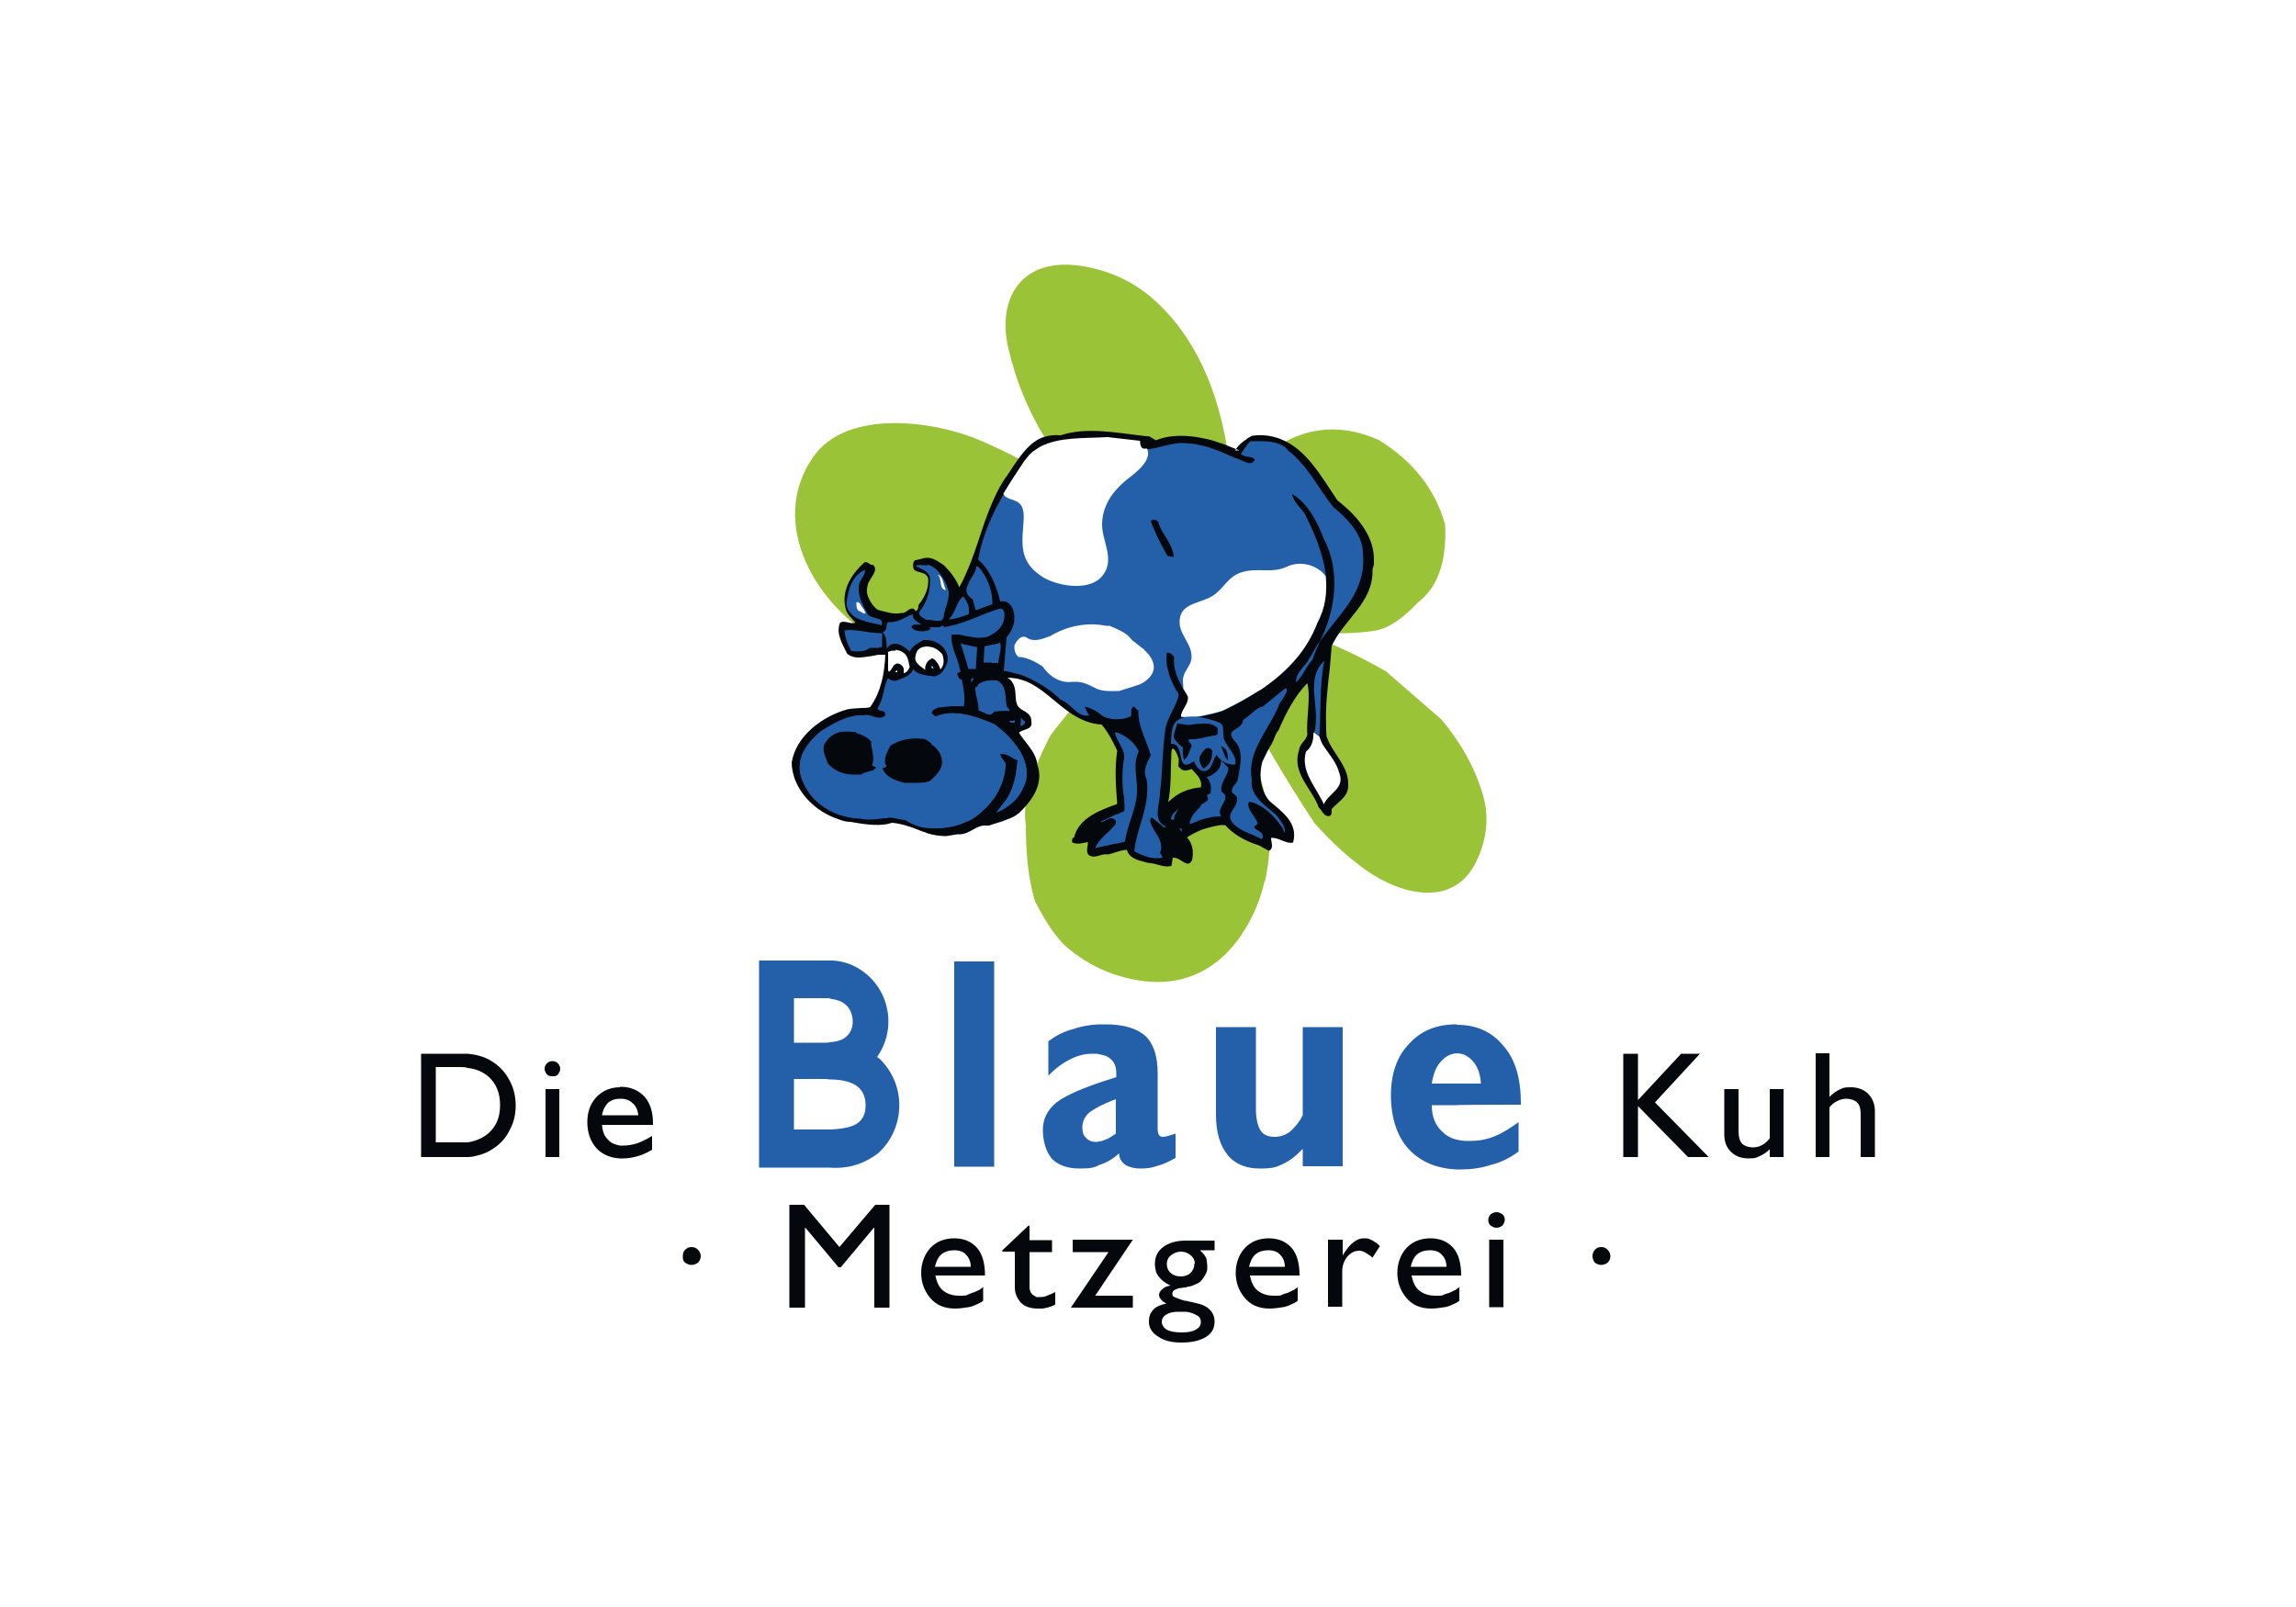 <?xml version="1.0" encoding="UTF-8"?>
<svg xmlns="http://www.w3.org/2000/svg" version="1.1" viewBox="0 0 500 350">
  <!-- Generator: Adobe Illustrator 29.3.1, SVG Export Plug-In . SVG Version: 2.1.0 Build 151)  -->
  <defs>
    <style>
      .st0 {
        fill: #94c12c;
      }

      .st0, .st1, .st2, .st3, .st4 {
        fill-rule: evenodd;
      }

      .st1, .st5 {
        fill: #fff;
      }

      .st2 {
        fill: #245fa9;
      }

      .st3 {
        fill: #9bc337;
      }

      .st4 {
        fill: #04070b;
      }
    </style>
  </defs>
  <g id="Hintergrund">
    <g id="Hintergrund1" data-name="Hintergrund">
      <rect class="st5" width="500" height="350"/>
    </g>
  </g>
  <g id="Logo_farbig">
    <g>
      <path class="st4" d="M101.9,229.5h-10.2v22.5h8.3c.7,0,1.3,0,1.9,0,.8,0,1.6-.2,2.3-.4,1.2-.3,2.3-.8,3.3-1.5,1.5-1,2.7-2.3,3.5-4,.9-1.6,1.3-3.4,1.3-5.3s-.4-3.8-1.3-5.4c-.8-1.6-2-3-3.5-4-1-.7-2.1-1.2-3.3-1.5-.7-.2-1.5-.3-2.3-.4h0ZM101.9,248.8c-.6,0-1.2,0-1.9,0h-5.1v-16.4h5.1c.7,0,1.3,0,1.9.2,1.8.2,3.4.9,4.6,2,1.6,1.5,2.4,3.5,2.4,6.1s-.8,4.5-2.4,6c-1.2,1.1-2.8,1.8-4.6,2.1h0Z"/>
      <path class="st4" d="M118.6,232.8c0,.4.2.8.5,1.2.3.3.7.4,1.2.4s.9,0,1.2-.4c.3-.4.5-.8.5-1.2s-.2-.9-.5-1.2-.7-.5-1.2-.5-.9.2-1.2.5-.5.7-.5,1.2h0Z"/>
      <polygon class="st4" points="118.8 252 121.8 252 121.8 237.2 118.8 237.2 118.8 252 118.8 252"/>
      <path class="st4" d="M135,236.8c-2.1,0-3.8.8-5.1,2.1-1.3,1.4-2,3.2-2,5.5s.7,4.3,2.1,5.8c1.3,1.3,3,2,5,2.1.2,0,.4,0,.7,0,1.1,0,2.2-.2,3.2-.5,1.1-.3,2.1-.8,3.1-1.4v-3c-1.1.7-2.2,1.2-3.2,1.6-1,.3-2,.5-3,.5h-.8c-1-.2-1.9-.5-2.5-1.2-.9-.8-1.3-1.9-1.4-3.3h11.1v-.4c0-2.4-.6-4.3-1.8-5.7-1.3-1.4-3-2.2-5.2-2.2h-.2ZM135,242.9h-3.9c.2-1.2.7-2.1,1.3-2.7.7-.6,1.6-.9,2.6-.9h.2c1,0,1.9.3,2.6,1,.7.6,1.1,1.5,1.2,2.6h-4Z"/>
      <polygon class="st4" points="353.5 252 356.7 252 356.7 240.9 367.6 252 372.1 252 360.4 240.1 370.2 229.5 366.1 229.5 356.7 239.6 356.7 229.5 353.5 229.5 353.5 252 353.5 252"/>
      <path class="st4" d="M385.4,250.2v1.8h3v-14.8h-3v10.7c-.5.7-1.1,1.2-1.7,1.5-.5.3-1.2.5-2,.5s-1.9-.3-2.4-.9c-.5-.6-.7-1.5-.7-2.7v-9.1h-3.1v9.9c0,1.6.5,2.9,1.5,3.8.9.9,2.2,1.4,3.8,1.4s1.7-.2,2.4-.5c.7-.3,1.5-.8,2.2-1.5h0Z"/>
      <path class="st4" d="M395.4,252h3v-10.8c.5-.7,1.1-1.1,1.7-1.4.6-.3,1.2-.5,2-.5s1.9.3,2.4.9c.5.5.7,1.4.7,2.6v9.2h3.1v-9.9c0-1.6-.5-2.9-1.5-3.9-.9-.9-2.2-1.4-3.8-1.4s-1.7.2-2.4.5c-.7.3-1.5.9-2.2,1.6v-9.5h-3v22.5h0Z"/>
      <path class="st4" d="M148.7,273.6c0,.5,0,1,.5,1.4.4.3.9.5,1.4.5s1-.2,1.4-.5c.4-.4.6-.9.6-1.4s-.2-1-.6-1.4c-.4-.4-.8-.6-1.4-.6s-1,.2-1.4.6c-.4.4-.5.8-.5,1.4h0Z"/>
      <path class="st4" d="M346.8,273.6c0,.5.2,1,.5,1.4.4.3.9.5,1.4.5s1-.2,1.4-.5c.4-.4.6-.9.6-1.4s-.2-1-.6-1.4c-.4-.4-.8-.6-1.4-.6s-1,.2-1.4.6c-.3.4-.5.8-.5,1.4h0Z"/>
      <polygon class="st4" points="193.7 262.4 193.7 284.8 190.4 284.8 190.4 267.4 190.3 267.4 183.1 276 182.6 276 175.4 267.4 175.3 267.4 175.3 284.8 171.9 284.8 171.9 262.4 175.1 262.4 182.8 271.6 190.6 262.4 193.7 262.4 193.7 262.4"/>
      <path class="st4" d="M214.1,280.5v2.8c-.1.1-.3.2-.4.3-.1,0-.3.2-.4.2-.8.4-1.6.8-2.4.9s-1.8.3-2.9.3c-2.4,0-4.2-.8-5.5-2.4-1.3-1.6-1.9-3.4-1.9-5.4s.7-4,2-5.4,3.1-2.1,5.2-2.1,3.7.7,4.9,2c1.2,1.3,1.8,3.4,1.8,6.1h-10.8c.3,1.5.8,2.6,1.7,3.3.9.7,2,1.1,3.5,1.1s1.4,0,2-.3,1.3-.4,2-.8c.2-.1.5-.2.7-.4s.4-.3.7-.4h0ZM203.7,275.9h7.7c0-1.1-.4-2-1-2.6-.6-.7-1.5-1-2.6-1s-2.1.3-2.8.9c-.7.6-1.1,1.5-1.4,2.7h0Z"/>
      <path class="st4" d="M224.2,267v3.1h4.9v2.6h-4.9v7.6c0,.7.2,1.2.5,1.5.3.3.7.5,1,.7.1,0,.2,0,.3,0s.2,0,.3,0c.5,0,1.1,0,1.7-.3.6-.2,1.2-.5,1.8-.8v2.7c-.3.2-.5.3-.8.4-.3.1-.6.2-.9.3-.4,0-.7.2-1.1.2-.3,0-.6,0-.9,0-1.7,0-2.9-.4-3.8-1.3-.8-.9-1.3-2-1.3-3.3v-7.8h-2.7v-.3l5.7-5.4h0Z"/>
      <polygon class="st4" points="246.7 270 238.5 282.2 246.7 282.2 246.7 284.8 233.2 284.8 241.4 272.7 233.6 272.7 233.6 270 246.7 270 246.7 270"/>
      <path class="st4" d="M264.5,270v2.3h-3.2c.3.3.5.5.7.7s.4.5.5.7c.2.3.3.6.3.9s.1.6.1,1,0,.3,0,.4c0,.1,0,.3,0,.4,0,.5-.3,1-.5,1.4-.3.5-.5.8-.8,1.1-.3.4-.7.6-1.2.8-.4.2-.9.4-1.4.5-.3,0-.5.1-.8.2-.3,0-.5,0-.8.1-.6,0-1.1.2-1.5.4-.4.2-.6.4-.6.9s.2.6.7.8c.5.2,1.2.5,2.1.7.3,0,.6.1.9.2.3,0,.6.1,1,.2,1.6.3,2.8.8,3.5,1.6.7.7,1,1.6,1,2.5,0,1.5-.6,2.6-1.9,3.4s-3.1,1.2-5.3,1.2-3.8-.4-5.1-1.3c-1.3-.8-2-1.9-2-3.2s.3-1.9.9-2.6c.6-.7,1.6-1.1,2.9-1.4-.2-.1-.3-.2-.5-.3s-.3-.2-.4-.3c-.2-.2-.4-.4-.5-.6-.1-.2-.2-.4-.2-.6,0-.5.2-.9.7-1.3.4-.4,1-.7,1.8-.8h0c-.6-.3-1.1-.6-1.5-.9-.4-.3-.8-.7-1.1-1.1-.3-.4-.5-.8-.6-1.2-.1-.5-.2-1-.2-1.5,0-1.6.6-2.8,1.8-3.7s2.8-1.4,4.9-1.4h6.3ZM261.5,287.9c0-.7-.3-1.2-1-1.5-.7-.4-1.4-.6-2.2-.7-.3,0-.6,0-.9,0s-.6,0-.9,0c-1,0-1.9.2-2.5.6-.7.4-1,1-1,1.6s.4,1.3,1.1,1.7c.7.4,1.8.6,3.2.6s2.4-.2,3.1-.6,1.1-.9,1.1-1.6h0ZM260.2,275.2c0-.7-.3-1.3-.9-1.8-.6-.5-1.3-.8-2.1-.8s-1.6.3-2.2.8c-.6.5-.9,1.1-.9,1.9s.3,1.5.9,2c.6.5,1.3.7,2.2.7s1.6-.3,2.1-.8c.5-.5.8-1.2.8-2h0Z"/>
      <path class="st4" d="M282.6,280.5v2.8c-.1.1-.3.2-.4.3-.1,0-.3.2-.4.2-.8.4-1.6.8-2.4.9s-1.8.3-2.9.3c-2.4,0-4.2-.8-5.5-2.4-1.3-1.6-1.9-3.4-1.9-5.4s.7-4,2-5.4,3.1-2.1,5.2-2.1,3.7.7,4.9,2c1.2,1.3,1.8,3.4,1.8,6.1h-10.8c.3,1.5.8,2.6,1.7,3.3.9.7,2,1.1,3.5,1.1s1.4,0,2-.3c.7-.2,1.3-.4,2-.8.2-.1.5-.2.7-.4.2-.1.4-.3.7-.4h0ZM272.1,275.9h7.7c0-1.1-.4-2-1-2.6-.6-.7-1.5-1-2.6-1s-2.1.3-2.8.9c-.7.6-1.1,1.5-1.4,2.7h0Z"/>
      <path class="st4" d="M289.3,270h3.1v3.4h0c.8-1.3,1.5-2.2,2.3-2.8.7-.6,1.5-.9,2.2-.9s.5,0,.7,0,.5.1.7.2c.3.1.7.3,1.1.6.4.2.7.5,1.1.9l-1.6,2.5c-.2-.1-.3-.3-.5-.4s-.4-.3-.6-.4c-.3-.2-.6-.4-.9-.5-.3-.1-.6-.2-.8-.2-1.1,0-1.9.4-2.7,1.3-.7.9-1.1,1.9-1.1,3.2v7.7h-3.1v-14.7h0Z"/>
      <path class="st4" d="M317.8,280.5v2.8c-.1.1-.3.2-.4.3-.1,0-.3.2-.4.2-.8.4-1.6.8-2.4.9s-1.8.3-2.9.3c-2.4,0-4.2-.8-5.5-2.4-1.3-1.6-1.9-3.4-1.9-5.4s.7-4,2-5.4c1.3-1.4,3.1-2.1,5.2-2.1s3.7.7,4.9,2c1.2,1.3,1.8,3.4,1.8,6.1h-10.8c.3,1.5.8,2.6,1.7,3.3.9.7,2,1.1,3.5,1.1s1.4,0,2-.3c.7-.2,1.3-.4,2-.8.2-.1.5-.2.7-.4s.4-.3.7-.4h0ZM307.3,275.9h7.7c0-1.1-.4-2-1-2.6-.6-.7-1.5-1-2.6-1s-2.1.3-2.8.9c-.7.6-1.1,1.5-1.4,2.7h0Z"/>
      <path class="st4" d="M327.4,270v14.7h-3.1v-14.7h3.1ZM327.7,265.6c0,.5-.2.9-.5,1.3-.4.3-.8.5-1.3.5s-.9-.2-1.3-.5c-.4-.3-.5-.8-.5-1.2s.2-.9.5-1.2c.4-.3.8-.5,1.3-.5s.9.2,1.3.5c.4.3.5.8.5,1.2h0Z"/>
      <path class="st2" d="M165.3,235.5v18.8h15.3c4,.3,7.4-.7,10.6-3.1,5.7-5.1,6.2-14,1.2-19.7-.4-.5-.8-.9-1.4-1.3,4.2-5.9,2.9-14.2-2.9-18.5-2-1.5-4.1-2.3-6.6-2.5-.6,0-15.3,0-16.2,0v26.4h0ZM180.7,217.4h-7.8v9.7h6.3c.6,0,1.1,0,1.5-.1,1.4-.1,2.5-.4,3.3-1,1.1-.8,1.7-2,1.7-3.5s-.6-3-1.7-3.8c-.8-.7-1.9-1-3.3-1.2h0ZM180.7,235.1c-.2,0-.6-.1-.8-.1h-7v11h7.8c2.7-.1,4.6-.5,5.8-1.2,1.4-.9,2-2.2,2-4.1s-.7-3.4-2.1-4.3c-1.2-.8-3.1-1.3-5.7-1.3h0ZM207.8,254.1h8.7v-44.7h-8.7v44.7h0ZM239.3,223.1c-2,.1-3.8.4-5.5,1-2,.5-3.8,1.4-5.5,2.7v7.5c1.4-1.5,3-2.7,4.6-3.5,1.7-.9,3.3-1.3,4.8-1.3s1.1,0,1.6.1c1.1.2,1.9.4,2.5,1,.9.7,1.3,1.8,1.3,3.2v.5c0,.1,0,.2,0,.3-1.3.4-2.5.8-3.7,1.2-4.7,1.6-7.8,3.1-9.3,4.3-2,1.6-3,3.6-3,6s.7,4.8,2,6.3c1.4,1.4,3.4,2.1,6,2.1s3.1-.2,4.4-.8c1.5-.5,2.9-1.3,4.2-2.5,0,1.1.6,2,1.4,2.5.8.5,1.9.8,3.2.8s2.3-.1,3.5-.5c1.2-.3,2.6-.9,4.2-1.8v-5.3c-.7.2-1.2.4-1.6.5-.4.1-.8.2-1.2.2s-.7-.2-.8-.4c-.2-.3-.3-.8-.3-1.4v-12.1c0-3.7-.9-6.4-2.7-8.1-1.8-1.6-4.7-2.5-8.6-2.5h-1.3ZM239.3,248.6c-.2.1-.4.1-.6.1-1,0-1.7-.3-2.2-.9-.6-.5-.8-1.3-.8-2.3s.4-2.2,1.4-3.1c.5-.4,1.3-.9,2.2-1.4,1-.5,2.3-1.1,3.7-1.6v7.5c-.8.5-1.5,1.1-2.3,1.3-.4.2-.9.4-1.4.4h0ZM283.7,250.2v3.8h8.7v-30.3h-8.7v19.2c-.8,1.6-1.8,2.7-2.8,3.6-1.1.8-2.2,1.1-3.4,1.1s-2.4-.4-3-1.4c-.6-1-1-2.5-1-4.7v-17.8h-8.7v19.1c0,3.8.9,6.7,2.5,8.7,1.6,2,4,3,7,3s3.6-.3,5.1-1c1.5-.7,2.9-1.8,4.3-3.3h0ZM317.2,223.1c-4.4,0-7.8,1.4-10.4,4.3-2.6,2.7-3.9,6.5-3.9,11.2s1.3,9,4,11.8c2.6,2.7,6,4.1,10.3,4.3h.8c2.4,0,4.6-.3,6.7-1,2.1-.5,4.1-1.5,6-2.9v-6.4c-1.8,1.3-3.5,2.4-5.3,3.1-1.7.7-3.5,1-5.2,1s-2.1-.1-3-.3c-1.3-.3-2.3-.9-3.2-1.8-1.5-1.4-2.2-3.3-2.2-5.7h5.4c0-.1,14-.1,14-.1v-.3c0-5.4-1.2-9.6-3.8-12.5-2.5-3.1-5.9-4.6-10.1-4.6h0ZM317.2,236h-5.4c.3-2,.9-3.6,1.9-4.7,1.7-2.1,4.8-2.9,7.2,0,.9,1.1,1.5,2.7,1.6,4.7h-5.3Z"/>
      <path class="st3" d="M275.5,191.8c1.5-6.8,1.3-13.5-.4-20.2l-5.6-20.8c4.8,9.3,10.4,18.8,16.7,28.4,3.9,4.4,7.7,7.8,11.4,10.4,7.6,5.3,19.1,8.3,24-2.2,2.3-4.9,2.7-9.7,1.3-14.4-1.7-5.7-4.7-11.2-9-16.3l-12.1-10.5c-6.8-3.9-13.9-7.1-21.5-9.5l8.3,1.2c4.8.1,8.4-.1,11.1-.6,2.7-.5,5.7-2.5,9.1-6.1,4.3-3.3,6.3-8.9,5.9-17-2.2-7.7-7-13.8-14.5-18.4-7.7-3.4-15-3-21.9,1.3-5.8,6.1-9.4,12.9-10.7,20.5l.4-14.3c-1.7-16.3-6.9-28.6-15.6-37-4.7-4.6-10.4-7.4-17.1-8.4-12.7-1.9-18.3,6.9-15.7,18,3.2,13.7,10.2,25.3,21,34.8l6,7.3c-9.7-9.4-20.7-16.8-33.2-22.1-9.5-4.1-28.8-7.1-36.3,3.6-10.2,14.7,1,32.9,14.6,40.2,6.3,3.4,13.2,5.7,20.5,6.8,5.2,1.1,9.9,1.3,13.9.4,8.3-1.8,16.2-4.5,23.8-8.1-4.1,3.5-8,6.9-11.7,10.1-2.1,2.1-5.2,5.8-9.4,11.2-4.4,8.4-6.2,15-5.4,19.7,0,6.5.6,12,2,16.5,2.6,5.1,5.1,8.6,7.5,10.5,2.9,2.3,6,4.1,9.4,5.3,23.2,7.9,31.5-12.8,33.1-20.2h0Z"/>
      <path class="st4" d="M195.4,137c.4-.1.8,0,1.2.2.3.9-.6.7-.9,1.1,0,0-.2,0-.4,0-.5,0-1.1,0-1.3-.5.4-.3.8-.6,1.4-.7h0Z"/>
      <path class="st4" d="M243.1,178.9s0,.1.2.3c-.1,0-.2.2-.2.3v-.6h0Z"/>
      <path class="st4" d="M269,98.1c.4-.9,1.6-1.9,2.4-2.4.4-.4.8-.5,1.3-.8,2.3-.3,4.3,0,6.1.7,5.8,2.2,9.1,8.5,12.4,13.3.2.2.4.4.7.6,3.8,3.1,7.3,7.3,7.3,12.3v1.1c-.1.4-.2.7-.3,1.1.2,7.3-6.2,10.8-8.9,16.7-.1,1.6-.3,3.2-.4,4.8-.5,4.2-1,8.5-.8,12.8,0,.7,0,1.4.1,2.1,1.2,3.7,4.9,6.4,4.7,10.7,0,2.5-2.2,3.5-3.6,5.1-.1.7.2,1-.4,1.5-1,.3-1.6-.8-2-1.4-.1-.1-.3-.3-.4-.4-1.4-4.1-6-7.5-4.3-12.5.1-1.5,1.5-2,1.8-3.4-.3-3.5.8-8,0-11.2-2.8,2.8-4.7,6.6-6.3,10.3-.7.7-.9,1.9-1.4,2.8-.8,1.3-1.5,2.7-2.1,4-.8,2.9-.4,6.2,1.5,8.5,2.6,2.3,6.4,4.7,5.2,9.1-1.5.4-3.2-1.2-4.8-1,0,1,.7,2.3-.5,2.8-.8-.4-1.2-.7-2-1.1-.4-.2-.7-.3-1.1-.4-2.4-.9-4.6-2.1-6.4-4.1-.4,0-.7,0-1,0-1.4.2-2.8.6-4.1,1-.9.4-1.8.8-2.6,1.3-.2.1-.4.3-.6.4.2.2.4.5.6.8.7,1.2.8,2.6.5,4.1-.2.5-.5.7-.8.8-.9.1-2-1.3-3.2-1.3,0,0-.1,0-.2,0l-.3,1.8c-1.5.4-3-.4-4.4-.6-.6,0-1.2-.2-1.9-.4-1.6-.4-3-1-3.4-2.5-.9,0-1.6.3-2.4.5-.6.2-1.2.4-1.7.5-1.5-.3-2.7,1-4.1.2-.9-.7-.2-2.1-.3-2.9-1.2.2-2.1.6-3.4.1,0-.4-.2-.9.4-1.1,1-4.3,5.8-6,9.4-7.3-.3-3.8-.6-7.7,0-11.6-1-2.1-1.9-3.9-3.4-5.7-7-.4-10.6-6.8-16.2-9.3-.7-.3-1.4-.5-2.2-.7-.7-.1-1.4-.2-2.1-.2,1.7,1,1.7,2.8,1.8,4.4,0,.6.2,1.2.4,1.7.4.6,1.1,1,1.7,1.3.7.5,1.3.9,1.3,2.1.3,1.3-.7,1.6-1.6,1.9-.4.2-.9.3-1.1.6.3.4.6.9,1,1.4,1.3,1.7,2.8,3.4,3,5.5,1.5,4.3-1.2,7.9-4,10.6-.1,0-.2.2-.3.2-.6.5-1.3.8-2.1,1.1-1.3.6-2.8.9-4.1,1.4-.4,0-.8,0-1.3,0-1.3.2-2.4,1.1-3.6,1.6-.6.2-1.3.4-2,.3-.2,0-.4.1-.6.1-.6.1-1.2.2-1.8.3-1.4,0-2.8-.2-4.1-.6-.2-.1-.5-.2-.7-.3-.5-.1-.9-.3-1.4-.5-1.8-.7-3.6-1.3-5.6-1.5-.4.1-.8.2-1.2.3-2.3.4-5.1,0-7.3-.4-.2,0-.4-.1-.6-.1-1.3,0-2.4-.5-3.5-.9-4.9-1.9-9.2-6.6-9.3-12,.9-5.8,6.7-10.1,12.1-11.6.9-.2,2-.2,3-.3.7,0,1.4,0,2-.2,2.4-3.4,3.1-7.3,3.3-11.4h-1.5c-.9.2-2,.4-3,.5-1.3.2-2.7.2-3.8-.7-1-2.1-2.5-4.3-1.6-6.7.9-.8,2.4.4,3.4-.1-1-1.2-2-1.9-2.2-3.3-.9-3.9,1.5-7.4,4-9.7.5-.4.9,0,1.4.3.1,0,.3.2.6.1,1.2,1.1-.2,2.4-.8,3.6-.2.3-.3.5-.3.7-.3,1-.3,1.9.1,2.8.4,1,1.1,2,2,2.7,1.6.4,3.5,1.1,5.2.7.1,0,.3,0,.4,0,.9-.2,1.9-1.8,2.7-.4.5-.2.6-.7.6-1.3,1.2-1.5,2.4-3.6,2.1-5.9-.5-1.5-2.3-1-3.1-1.9-.2-.6-.3-1.6.3-2,1.1-.1,2.2-.8,3.5-.4.4.1.8.3,1.2.5.5.3.9.6,1.4.9.2.2.5.4.7.7,1.2,1.2,2.2,2.7,2.8,4.2.4-.8.9-1.6,1.2-2.4.8-1.7,1.5-3.5,2.1-5.2,1.1-3.1,2-6.2,3.2-9.2,1-2.5,2.1-4.9,3.6-7.1.2-.2.3-.4.5-.7,1.7-2.5,3.4-5.4,5.8-7.1.7-.5,1.5-.9,2.3-1.1,1-.3,2.1-.4,3.4-.3,5.7-1.9,12.3-.5,18.6.2.3,0,.6,0,.8.1l1.3.8c1.3-.5,2.5-.8,3.8-.9,2.2-.2,4.5,0,6.7.5,1.1.2,2.2.5,3.2.9.9.2,1.7.6,2.5.9.7.3,1.3.5,2,.8h0Z"/>
      <path class="st2" d="M287.2,140.1c3.7-6.9,4.8-15.8,1.1-22.7-1.4-3.7-3.5-7.8-6.9-9.8.2,1.7,2,3.1,2.8,4.4,3.5,7.1,6.9,15.6,2.7,23.6-2.3,6.1-6.5,10.5-11.6,14.1-2.5,1.7-5.3,3.3-8.1,4.7-.3.2-.7.3-1,.5-1.1.3-2,.6-3.1.8-.8.2-1.7.4-2.6.5-1,.1-2.1.1-3.3,0t0,0c0-.2,0-.5.1-.7.4-1.2,1.6-2.4,1.4-3.7-.3-.6-.7-1.2-1-1.7-1.2-2.1-2.3-4.4-2-7-.4-.5-.8-1.1-1.6-.9-.4,3.2.9,6.4,2.6,9-.4,2.5-2.4,4.8-2.9,7.5-.7,4.7-.6,9.4-1.2,14,0,2.7-1.7,5.8,1.2,7.3,0,.1-.1.2-.2.3l-2.7-2.2c-.6,0-.4.9-.3,1.2.7,2.1,3.1,3.9,2,6.5.4.3.4.7.6,1-1.6.3-3.1,0-4.5-.6-.6-.2-1.1-.5-1.7-.8.4-3.4,1.6-6.3,2.3-9.3.5-2.1.7-4.1.4-6.4-.7-1.3-.3-2.7.3-4,.2-.4.4-.8.6-1.2-.1-.4-.3-.9-.4-1.3-1-2.8-2.4-5.4-2.3-8.5-.5,0-.6-.8-1.1-.8-.7.5-.3,1.5-.5,2.1-.4.2-1,.4-1.5.5-1.6.3-3.6.2-4.9-.7-1-.9-2.3-1.6-3.7-1.9.4.6.5,1.5,1.1,1.9-2.8.5-3.9-2.5-6.3-3.4-2.2-2.1-4.8-3.8-7.6-5-.7-.3-1.4-.6-2.2-.7-.8-.2-1.7-.5-2.6-.6l.6-7.3c1.6-1.8,2.3-4.4,1.1-6.7-.6-.9-1.4-1.3-2.5-1.1-.2-.9-.4-1.8-.8-2.7-.7-2.1-1.7-4.1-3.2-5.7-.3-.2-.5-.5-.8-.7.3-1.5.6-3,1.1-4.4,1-3.3,2.5-6.4,4.2-9.4,1.4-2.5,3-4.9,4.6-7.4.4-.5.8-1,1.2-1.5.7-.7,1.5-1.2,2.3-1.7,4.2-2.2,9.7-1.8,14.7-2.1l7,.8c.2.2,0,.8.3,1.2,0,.2.2.4.5.5,1.9,0,3.7-.6,5.5-1,1.4-.3,2.8-.6,4.3-.3.9,0,1.6.1,2.4.3,1.1.2,2.2.5,3.2.9.9.3,1.7.6,2.5,1,1.3.6,2.6,1.1,3.9,1.6.3.1.6.3,1,.4.8.2,1.2-.1,1.6-.7-.6-.8-1.7-.4-2.5-.9-.2,0-.4-.2-.6-.3.4-.6,1.4-2.2,2.1-2.8,2.1,0,4.5-.2,6.5.7.7.3,1.3.7,1.8,1.4,4.2,3.2,6.7,8.5,9.8,12.3.4.3.9.7,1.3,1.1,2.5,2.2,5.1,5.4,5.1,8.8.7,6.9-3.1,11.3-6.8,15.9-.9,1.1-1.7,2.2-2.5,3.3-.6,1.3-1.2,2.6-1.7,4.1-1.4,1.5-2.2,3.8-3.6,4.9.1-2.5,2.1-3.4,3-5.3.2-.3.4-.6.6-1l1.2-2.1h0Z"/>
      <path class="st4" d="M244.6,94.5c-1.3-.2-2.7-.3-4-.4,1.3,0,2.7.2,4,.4h0Z"/>
      <path class="st4" d="M230.3,94.8c0,0-.1,0-.2,0,0,0,0,0,0,0,0,0,.2,0,.3,0h0Z"/>
      <path class="st2" d="M194.7,148.3c-.5-.1-.9-.2-1.3-.6-.9,1.5-.9,3.7-1.7,5.4-.2.5-.5.8-.6,1.3.5.7,2,.1,1.6,1.5-1.5,1.2-2.9-.6-4.8-.1-.4,0-.8,0-1.1,0-3,.3-5.7,2-8,3.4-3.1,2.6-5.6,5.9-4.3,10.1,1.7,4.8,5.9,7.9,10.8,8.7.7,0,1.4.2,2.1.2,1.5.4,3.5,0,5.3-.1.1,0,.3,0,.4,0,.9-.4,2.6.3,4,.4.8.5,1.5.9,2.4,1.2.5.2.9.3,1.4.4.2,0,.5,0,.7.1,1.4.2,2.8.3,4.2,0,.6,0,1.2-.2,1.8-.3.9-.2,1.8-.5,2.6-.9.8-.3,1.7-.7,2.3-1.2.5-.3.9-.7,1.3-1.1,3-2.6,5-6.3,5.2-10.4-.3-.7-1.1-1.3-1.2-2.1.8-.2,1.5,0,2.1.4.6.3,1.1.7,1.7.9-.2,2.6-.7,6-2.4,8.5-.2.3-.4.6-.6.8l-1.6,2.1c.8-.3,1.4-.7,2.1-1.1.9-.6,1.7-1.3,2.4-2.1.8-1,1.4-2.2,1.9-3.6.5-2.3-.1-4.5-1.2-6.4-.6-1-1.3-1.9-2-2.7-1.1-1.3-2.4-2.3-3.5-3.2-.5-.2-1-.5-1.6-.7-1.1-.4-2.3-.9-3.5-1.2-.8-.2-1.7-.4-2.5-.5-.6,0-1.2-.1-1.7-.1-1.2,0-2.4.2-3.5.7-.4,0-.5-.2-.7-.4,0,0-.2-.2-.3-.3,0-.3.2-.5.4-.7.3-.2.6-.2.9-.5,1.1,0,2.2-.3,3.3-.3.6,0,1.1,0,1.7,0,.2,0,.5,0,.7.1.3-2,0-3.8-.4-5.6,0,0,0-.2,0-.3-.9,0-.7-.8-1.1-1.2.2-.5,1.2-.3.6-1-.1-.9-.4-1.8-.8-2.8-.6-1.6-1.1-3.2-1-4.8.4,0,.9,0,1.3,0,.6,0,1.1.2,1.7.3.8.1,1.6.3,2.5.4.8,0,1.5,0,2.3-.2.5-.2.9-.4,1.3-.7,1.2-.7,2.2-1.8,2.4-3.4.1-.8.1-2.3-1.1-2-.3.1-.6.2-1,.3-1.2.4-2.4.9-3.6,1.4-.9.3-1.7.7-2.6,1-.6.2-1.2.4-1.8.6-1,.3-2,.5-3,.7-.2-.7-.7-.1-1,0h-.2s-.8,0-.8,0h-1.1c.2.4,0,.6-.4.7-.3.1-.7.1-.9.2-.8,0-2.3,0-2.7-1,.3-.8,1.4-.3,2.1-.5-.7-.6-2-1-1.8-2.2-1.1.3-2.2,1.1-3.5,1.5-.6.1-1.2.3-1.9.2-.6.6,0,1.8-1.2,2.2,1,1,.8,2.3.9,3.6.5-.7.9-1.1,1.8-1.1,1.3,0,2.4,1,3.2,1.7.6-1.2,1.9-1.9,3-2.5.2,0,.5,0,.7,0,.5,0,.9.1,1.4.2.2.1.5.2.7.3.8.4,1.5.9,1.9,1.7.6.9.8,2.1.3,3.2-.6,1.3-1.1,2.1-2.5,2.5,0,0-.1,0-.2,0-.2,0-.5,0-.7-.1-.5,0-.9-.1-1.4-.2-1-.2-1.9-.5-2.4-1.3-.5,1.5-2.5,2.1-3.9,2.6-.2,0-.4-.1-.6-.2h0Z"/>
      <path class="st2" d="M211,126.9c-.5.9-.8,1.8-.2,2.7.2.3.5.6,1,.9l.7,2.4.6-.2,3-1.1c.1-2.6-.8-5.2-2.4-7.4-.2-.2-.4-.5-.6-.7l-.5-.2c0,1.2-1,2.4-1.7,3.6h0Z"/>
      <path class="st2" d="M210.7,131.5c-.2-.6-.5-1.1-1-1.6-.3.3-.5.5-.7.8-.9,1.4-1.2,3.1-2.4,4.2.8,0,1.5-.2,2.2-.4.6-.2,1.2-.4,1.8-.6.1,0,.2-.1.4-.2,0-.8,0-1.5-.2-2.2h0Z"/>
      <path class="st2" d="M212.3,145.7h.2s.3-4.8.3-4.8c0,0-.1,0-.2,0-.8-.2-1.7-.3-2.5-.5-.3-.1-.6-.2-.9-.3l.8,2.6.9,3h1.5Z"/>
      <path class="st2" d="M222.6,158c.4-.2.8-.5.5-1-.2,0-.3-.2-.4-.3-.1-.1-.3-.3-.5-.3.3.5,0,1.1,0,1.7.1,0,.3,0,.4-.1h0Z"/>
      <path class="st2" d="M220.4,157h-.6c.1.3.3.4.6.4.2,0,.4,0,.6,0v-.5c-.1,0-.6.1-.6.1h0Z"/>
      <path class="st2" d="M215.2,155.6c.5.1.9,0,1.3-.6,1-.1,2.1-.3,3.2-.1.4-.5-.4-.7-.5-1.2-.3-1.9,0-4.6-2.1-5.5-.5,0-1-.1-1.5,0-.9,0-1.8.3-2.5.8-.3.2-.2.9-.7.6-.1,1.9.8,3.4.7,5.2.7,0,1.4.7,2.1.8h0Z"/>
      <path class="st2" d="M215.9,144.4h1.5c.1-1.5.8-2.9.4-4.5-.4.3-1,.4-1.6.5-.6.1-1.3.2-1.8.4l-.2,3.5h1.8Z"/>
      <path class="st2" d="M212.2,147.7h0c-.3,0-.9,0-.7.5v.5s.6-1,.6-1h0Z"/>
      <path class="st1" d="M195.1,141.7c-.6,0-1.2,0-1.7.3v4c0,0,.2.3.2.3.6-.3.7-1.2,1.3-1.6.1,0,.3-.2.5-.2.6,0,1.2.5,1.4,1.1v1c.7-.1,1-.7,1.3-1.3-.3-1.2-.3-2.6-1.6-3.3-.4-.3-1-.4-1.5-.5h0Z"/>
      <path class="st1" d="M203.2,143.5c.3.1.5.3.7.6.4.4.7,1.1.9,1.7.9-1,.8-2.2.4-3.3-.3-.4-.7-.7-1.1-1-.2-.1-.5-.3-.7-.4-.5-.2-.9-.2-1.4-.3-1.2,0-2.4.4-2.6,2-.5,1.5,1.1,2.3,2.1,3.1-.1-.4,0-1,.3-1.5.2-.4.6-.7,1.1-1,.1,0,.3,0,.4,0h0Z"/>
      <path class="st1" d="M203.1,145.5h.2s-.1-.2-.2-.3c0,0-.2-.2-.2-.2v.5s.2,0,.2,0h0Z"/>
      <path class="st1" d="M195.1,146.4h-.2c0,0,.2-.2.3-.3.1,0,.2-.1.2-.2v.5s-.3,0-.3,0h0Z"/>
      <path class="st2" d="M188.7,133.3c.6,1.9,4,.7,3.3,2.9-1.2-.4-2.7-.5-3.9-1-1.8-.5-3.3-1.4-3.8-3.5.3-2.8,1.1-6.4,4.1-7.6,0,1.1-.8,1.8-1.2,2.8-.6,1.9.2,3.8.9,5.3l.6,1h0Z"/>
      <path class="st1" d="M188.1,132.7c-.6-.6-.8-1.8-1.6-1.5,0,.7-.1,1.4.6,1.9.4,0,.8.6,1.2.5,0,0,.1,0,.2-.1l-.4-.8h0Z"/>
      <path class="st2" d="M191.4,141c.4,0,.7-.1.7-.1,0-1,0-2,0-3-1.6,0-2.9-.2-4.1-.4-1.4-.2-2.6-.4-4.1-.2.1,1.6.7,3.1,1.5,4.5.8.1,1.6.1,2.3,0,.6,0,1.3-.4,1.8-.7.2,0,.3,0,.5,0h1.4Z"/>
      <path class="st2" d="M203.8,135.2c.3,0,.5,0,.8,0,.5,0,.8-.3.9-.9.2-1.8,1.3-3.6,1.1-5.5-.3-1-.7-2.1-1.4-3.1-.2-.3-.4-.7-.7-1-.4-.5-.8-.9-1.3-1.2-.3-.2-.7-.4-1-.5-.8.4-2.1-.3-2.8.3,1.1.6,2.8,1,3.1,2.5.2,2.7-.6,5.3-2.2,7.3-.5,1.1.9,1.5,1.4,1.9.2,0,.4,0,.7,0,.4,0,.9.2,1.4.2h0Z"/>
      <path class="st1" d="M205.1,126c.4.7.5,1.8.9,2.5-.6,0-.8-.4-1-.8-.2-.7-.1-1.6-.6-2.3,0,0-.1-.2-.2-.2,0,0,.1,0,.2,0,.3.2.5.4.7.7h0Z"/>
      <path class="st2" d="M243.2,177.4c.5-.2,1-.5,1.6-.7.2-1,0-1.9,0-2.9-.5-2.7-.5-5.8,0-8.7.1-1-.3-1.8-.7-2.6-.5-1-1.2-2-1.3-3,.5,0,1,.2,1.5.5,1.7.8,3.1,2.3,3.7,3.7-1.4,2.6-.3,5.7-.4,8.5,0,3.9-2.1,7.2-2.6,11.1-.7.2-1.5.4-2.3.5-1.4.3-2.8.6-4.2.9.8-2.1,3.2-3.5,4.5-5.3v-.6c-1.1-1.6-2.6.6-3.4.2,1.1-.5,2.3-1.1,3.6-1.7h0Z"/>
      <path class="st2" d="M203,155.5c0,0,.1.2.2.2.2.2.3.3.7.4,1.1-.5,2.3-.7,3.5-.7.6,0,1.1,0,1.7.1.8.1,1.7.3,2.5.5,1.2.4,2.4.8,3.5,1.2.6.2,1.1.5,1.6.7,1.1.8,2.3,1.9,3.5,3.2.7.8,1.4,1.8,2,2.7,1.1,1.9,1.7,4.1,1.2,6.4-.5,1.4-1.1,2.6-1.9,3.6-.7.8-1.5,1.5-2.4,2.1-.6.4-1.3.8-2.1,1.1l1.6-2.1c.2-.3.4-.5.6-.8,1.7-2.5,2.2-5.9,2.4-8.5-.6-.2-1.1-.5-1.7-.9-.6-.3-1.3-.6-2.1-.4,0,.8.9,1.4,1.2,2.1-.1,4.2-2.2,7.8-5.2,10.4-.4.4-.9.7-1.3,1.1-.7.5-1.5.9-2.3,1.2-.8.4-1.7.6-2.6.9-.6.1-1.2.2-1.8.3-1.4.2-2.8.1-4.2,0-.2,0-.5,0-.7-.1-.5-.1-.9-.2-1.4-.4-.8-.3-1.6-.7-2.4-1.2-1.4-.1-3.1-.8-4-.4,0,0-.2,0-.4,0-1.8.2-3.7.5-5.3.1-.7,0-1.5-.1-2.1-.2-4.9-.8-9.1-3.8-10.8-8.7-1.3-4.2,1.2-7.5,4.3-10.1,2.3-1.3,5-3.1,8-3.4.3,0,.7,0,1.1,0,1.7-.4,3.1,1.2,4.6.3,1.3,0,6.7.4,10.6-.5h0Z"/>
      <path class="st4" d="M202.8,162.1c1.2.8,2.2,2,2.3,3.4.4,2-1.6,3.7-2.7,4.7,0,0-.1,0-.2,0-.2,0-.5.2-.8.2-.5,0-1,.1-1.4.1-1,0-2.1,0-3.1,0-1.2-.3-2.7-.8-3.6-1.6-.5-.4-.9-.9-1.1-1.6l.9-.3c-.9-1.4,0-3,.6-4.2,0-.1.2-.3.2-.4,1.7-1.1,4.1-1.8,6.8-1.5.2,0,.4,0,.7.1.2.1.5.2.7.4.2.1.5.3.7.5h0Z"/>
      <path class="st4" d="M186.5,159.7c1.3.3,2.4.9,3.2,1.8,0,1.7.9,3.4.2,5.2l.8.4c.2.5-.5.2-.4.6-1,.4-2,.4-2.8,1-.6,0-1.1,0-1.6,0-2.2,0-4.2-.8-5.6-2.4-.5-1.5-1.7-3.4-.3-4.9.7-1.1,1.9-1.7,3-2,1.1-.1,2.4-.1,3.5.1h0Z"/>
      <path class="st1" d="M249.1,141.5s5,3.9-.2,7.2l-.8.4-4.4,1.4h-1.1s-2.7.2-4.2-.7l-.8-.4s-1.8-1-3.4-.9h-.8s-3.3.7-6.1-3l-.2-.3s-2.3-1.7-4.7-2.1h-.5c0,0-1-.4-1-2.2v-.3s1-2.5,2.6-1.8l.3.2s1.1.9,3.6,0l1.4-.5s5.3-3.6,12.1-2.2h.8c0,.1,3.2,1.2,4.2,2.4l.6.7,2.7,2.1h0Z"/>
      <path class="st1" d="M218.4,107.7c1.4-2.4,3-4.8,4.6-7.2.4-.5.8-1,1.2-1.5.7-.7,1.5-1.2,2.3-1.7,4.2-2.2,9.7-1.8,14.7-2.1l7,.8c.2.2,0,.8.3,1.2,0,.2.2.4.5.5.3,0,.6,0,.8,0,1.2,2.7-2.8,5.5-4.6,6.9-3,2.5-5.2,5.7-5.2,9.7,0,3.4,2.6,7.2.5,10.5-2.5,4.2-9.9,3-13.4.9-4.5-2.9-4.7-6-4.3-10.8.1-1.5.4-3.5-.4-4.8-.9-1.4-2.9-1.2-3.7-2.2,0-.1-.2-.2-.2-.4h0Z"/>
      <path class="st4" d="M253.2,115.9c1,1.7,2.3,3.4,2.4,5.4-.5-.1-1,0-1.4-.3-.4-.7-.8-1.4-1.2-2.2-.9-1.7-1.7-3.4-2.4-5.3.4-.5,1.2-.3,1.6.1.2.8.6,1.6,1,2.3h0Z"/>
      <path class="st2" d="M287.3,160.4l-1.1-.8s0,0,0,0c1.5-5.5-2.2-11.6,2.2-15.7-1.1,5.3-.7,11.4-1.1,16.5,0,0,0,0,0,0h0Z"/>
      <path class="st1" d="M286.2,159.6l1.1.8c.3.8.6,1.7,1.1,2.3,1.2,1.8,2.7,3.4,3.3,5.8,1.2,3.3-2.5,4.3-3.4,6.7-.2-.5-.4-.9-.7-1.4-1.7-3.2-4.3-6.2-3.2-10.1,1.3-1,1.7-2.6,1.6-4.1h0Z"/>
      <path class="st2" d="M273.3,179.8c-.2.2-.2.4,0,.6.4.6,2.3.8,1.5,2.4-.5-.3-1.1-.5-1.6-.8-1.7-.7-3.4-1.3-4.7-2.7-2-2.2,1.5-3.4.8-5.8-.3-.4-.7-.6-1-.9-.3-1.2.8-1.7,1.2-2.6.5-3,1.6-6.5-.8-8.8-2.1-2.5,1.9-2.1,2-4.4,1.5-.9,2.6-2.5,4.4-3,0,0,4.8-3.9,4.8-3.9.9.2-.2,1.8-1.3,3.4-.8,2.3-2.9,5.5-4,7.6-1.4,2.6-2.6,5.4-2,8.8-.2,1.6.3,2.9,1.2,4,1.2,1.6,3.1,2.8,4.4,4.1.6,1,2,2.5,1.5,3.6l-.4-1.1c-1.5-2.1-3.3-4.1-5.5-5.1-.5-.3-1.1-.5-1.8-.6-.6,1.3.8,2.6,1.5,3.9.2.3.3.6.4.9-.3.2-.4.4-.5.5h0Z"/>
      <path class="st2" d="M266.2,170.6c-.2.6-.4,1.2-.1,1.9,1.6,1,.3,2.2-.2,3.4-.2.5-.4,1-.1,1.6,0,0,0,.2.2.3,0,0-.1,0-.2,0-1.5,0-2.8.3-4.1.7-.9.3-1.7.7-2.6,1,0,0,0,0,0,0,0-.3,0-.6.1-.8.4-1.2,1.4-2.2,2.2-3,0-.3.3-.5.6-.7.6-.4,1.3-.6,1-1.4-.5-.5.3-.6.6-.8.3-1.3,0-2.6-.8-3.5.1-.2.3-.2.5-.2,1.4-.7,2.7-1.7,2.6-3.5l.6.6,1,1c0,1.2-.8,2.1-1.2,3.2h0Z"/>
      <path class="st1" d="M274,150.5c-2.2,1.4-4.5,2.7-6.8,3.8-.3.2-.7.3-1,.5-1.1.3-2,.6-3.1.8-.8.2-1.7.4-2.6.5-1,.1-2.1.1-3.3,0t0,0c0-.2,0-.5.1-.7.4-1.2,1.6-2.4,1.4-3.7-.3-.6-.7-1.2-1-1.7,0,0,0,0,0,0,0-.9-.2-1.7,0-2.6.3-1.3,1.4-2.3,1.7-3.6.6-3.1-2.3-5.2-2.5-7.9-.3-4.2,3.4-4.3,6.4-5.7,2.9-1.3,3.8-4.5,6.9-5.5,3.5-1.2,6.8.3,10.1-1.3,2.7-1.3,6.5-.5,8.4,2.1.3,3.4,0,6.8-1.8,10.1-2.3,6.1-6.5,10.5-11.6,14.1-.4.3-.8.6-1.3.8h0Z"/>
      <path class="st2" d="M255.1,162c3.2-.1.7,6.8,4.9,3.8.5,1.3,1.6,2.7,3,1.9.9-.5,1.3-2.5,1.9-3.3.9,1.4,2.5,2.3,4.1,2.1.5-1.8-1.7-3.7-2.4-5.4-.4-1,0-2.6-.5-3.3-.4-.6-2.3-1-2.9-1.2-1.8-.5-4.6-.9-6.3,0-1.9.9-1.8,3.2-1.9,5.5l.2-.2h0Z"/>
      <path class="st4" d="M266.7,163c-.2-.2-.5-.4-.8-.5.2.5.5,1.2.7,1.8.2.5.4.9.8,1.3,0-1-.1-2-.7-2.6h0Z"/>
      <path class="st4" d="M262.4,167.2c1.2-.8,1.6-2,1.6-3.7-.4-.6-.9-.7-1.3-.5-.6.3-1.1,1.2-1.4,1.7-.3,1,.2,1.9.7,2.7.1,0,.3-.2.4-.2h0Z"/>
      <polygon class="st2" points="256.8 180.5 257.3 180.4 257.4 181.2 256.8 180.5 256.8 180.5"/>
      <path class="st2" d="M255.9,177.5c.2-.5.5-.9.8-1.4-.2.2-.5.5-.8.7-.5.4-.9,1-.9,1.7h.7c0-.3,0-.7.2-1.1h0Z"/>
      <path class="st4" d="M255.6,160.3c.2-1,.5-1.9.8-2.8l.7.2h.4c1,.3,1.9.2,2.8,0,.9,0,1.8-.2,2.6-.1.8,0,1.5.3,2.3,1-.1.7.3,1.4-.6,1.6-.6,0-1.2.2-1.8.3-.8.2-1.7.4-2.6.5-.4,0-.9,0-1.3,0-.3.8.7.8.6,1.6-.5.6-.5,2.2-1.7,2.9-.2-1.2-.3-1.7-.2-2.8-.1,0-.3-.1-.4-.2-.9-.7-1.7-1.8-1.6-2.1h0Z"/>
      <path class="st0" d="M256.7,165.1c0,1.1-.1,1.8-.1,1.8.1.1.3.3.4.4.7.9,1.8.4,2.5.2,0,0,.2.2.3.3,1,1.1,2.1,2.2,1.7,3.7-.7,0-1.3.2-2,.3-1.2.3-2.4.8-3.4,1.5-.6.4-1.2.9-1.7,1.4.7-3.4.5-7.2.7-10.8.1-2.1,1.3.2,1.5,1.2h0Z"/>
    </g>
  </g>
</svg>